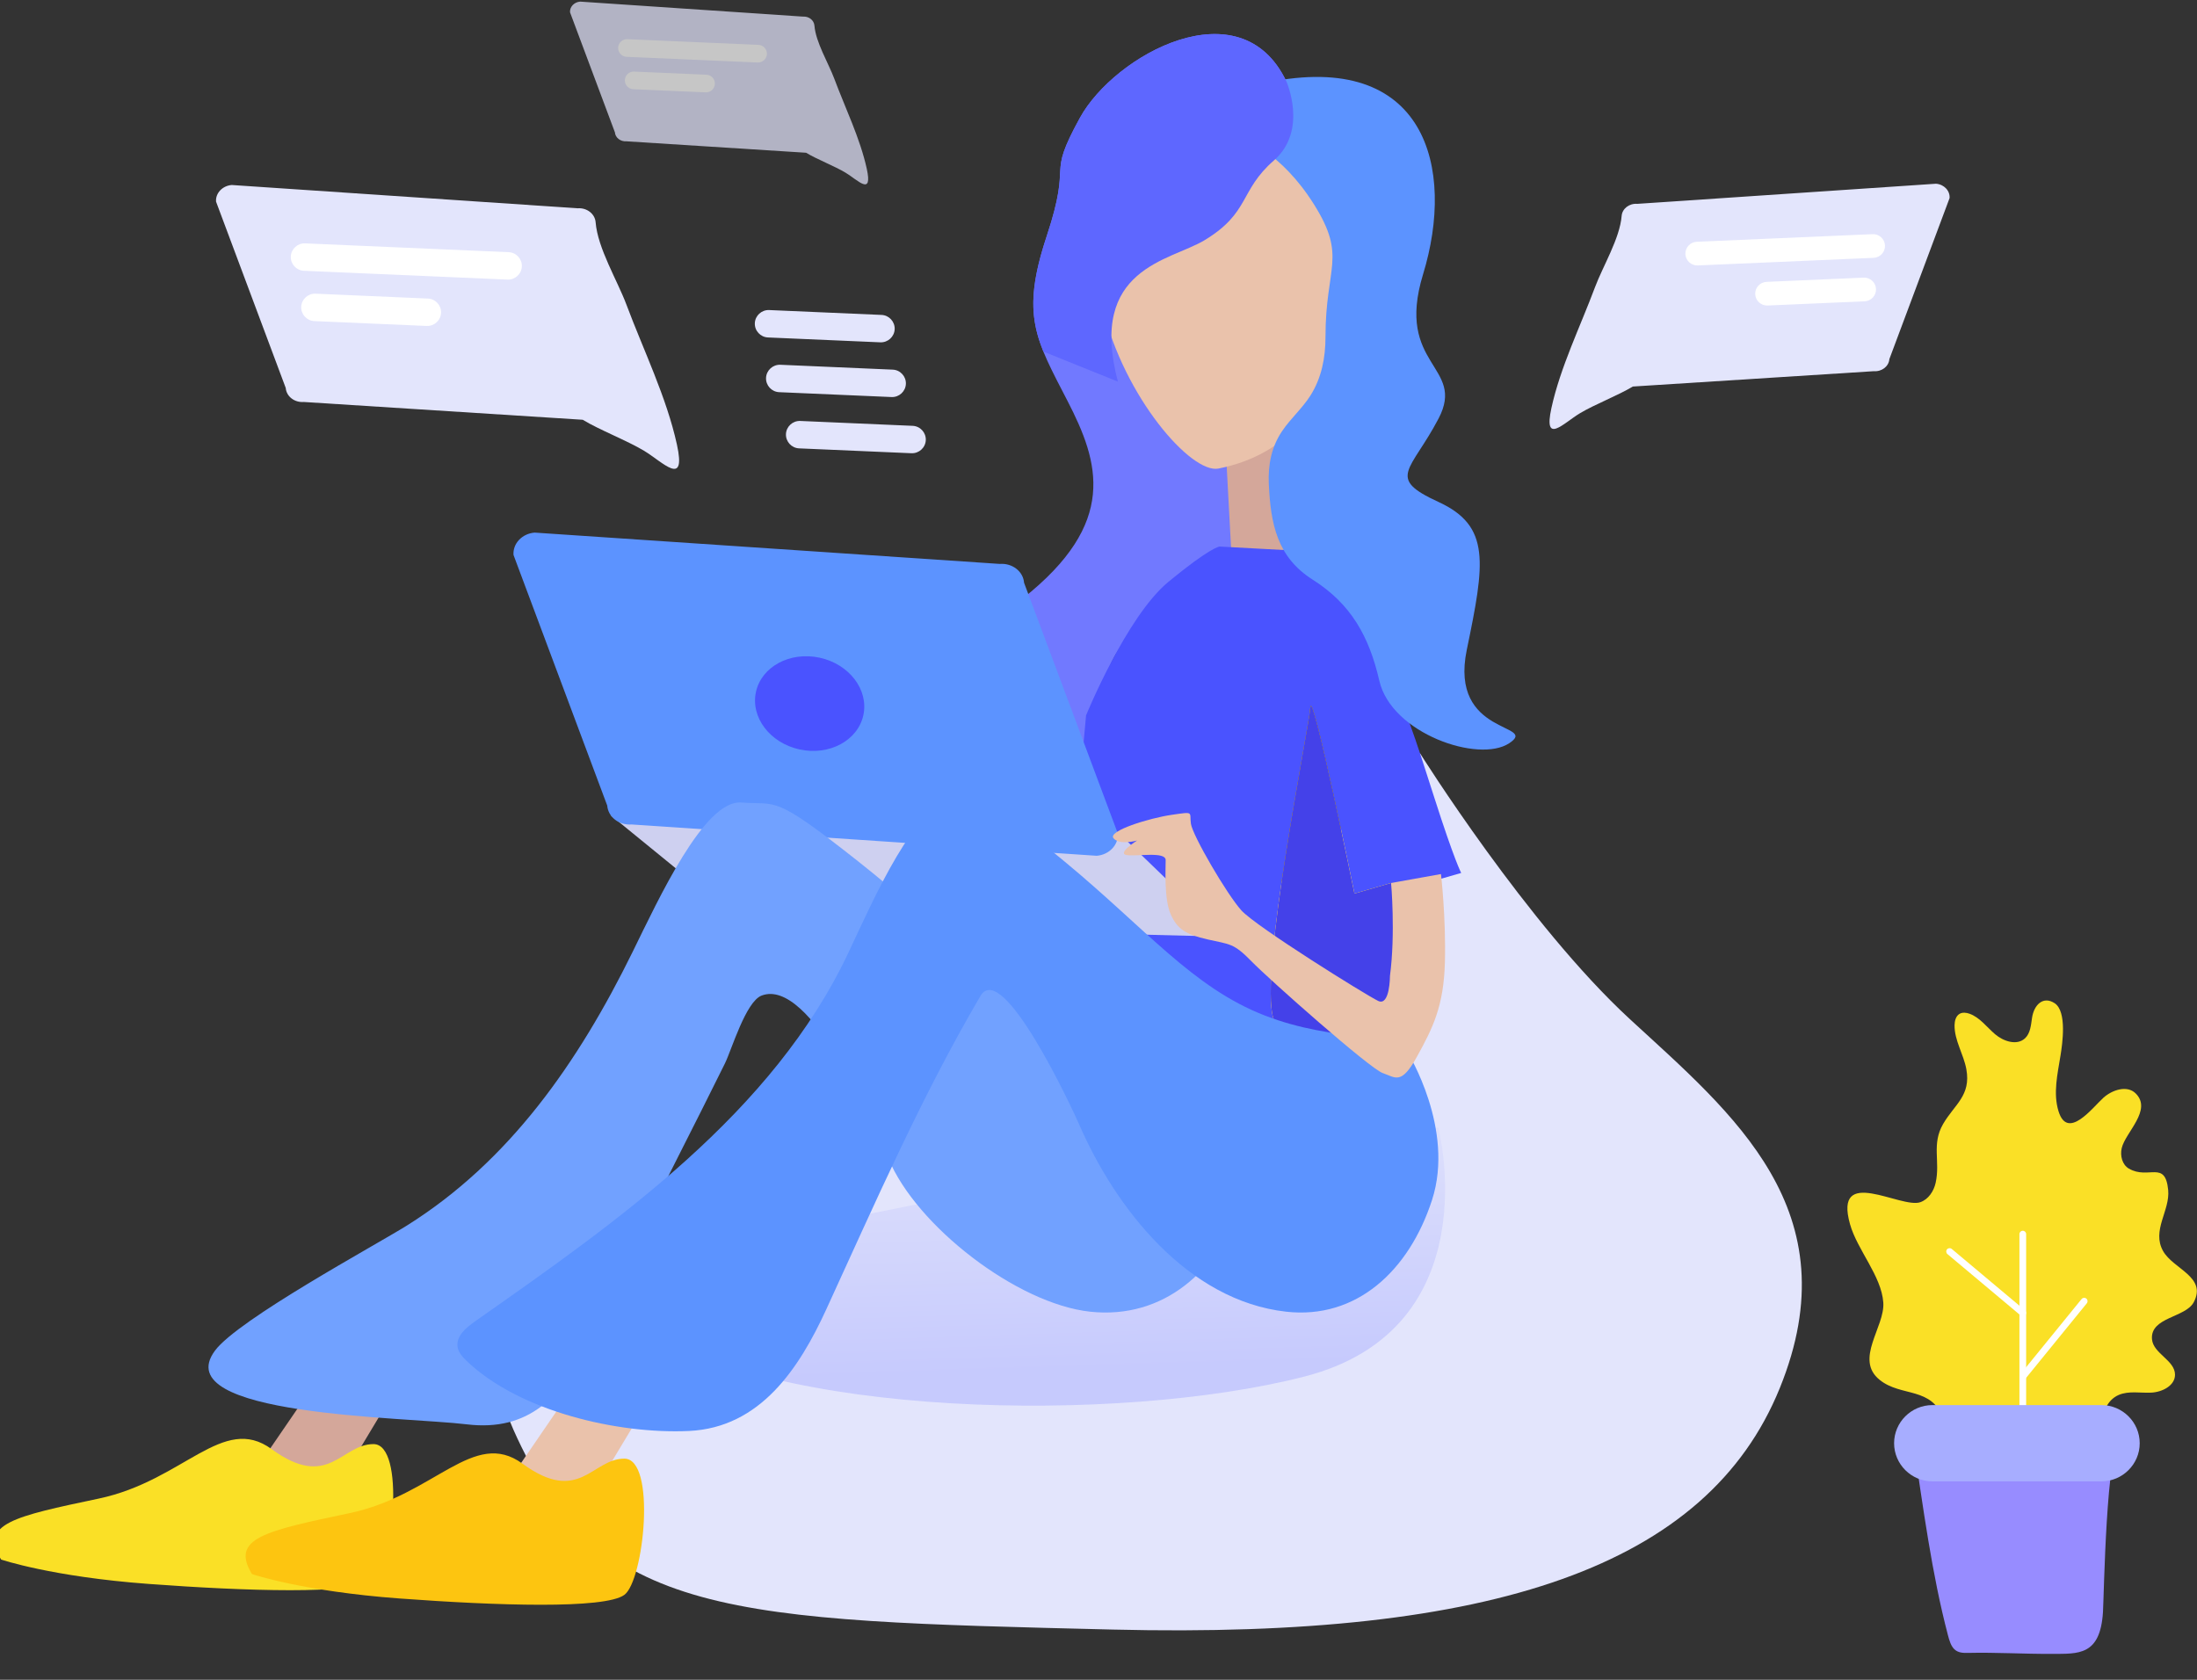 <svg width="340" height="260" viewBox="0 0 340 260" fill="none" xmlns="http://www.w3.org/2000/svg">
<rect x="0" y="0" width="340" height="260" fill="#333333" stroke="none"/>
<g clip-path="url(#clip0)">
<path d="M219.755 116.586C219.755 116.586 236.371 143.133 252.251 157.759C268.131 172.385 286.615 187.368 275.421 214.883C264.226 242.397 231.233 253.665 172.232 252.227C113.23 250.789 92.398 250.476 79.458 221.297C66.519 192.117 109.584 185.573 139.001 176.702C168.419 167.83 219.755 116.586 219.755 116.586Z" fill="#E3E5FC"/>
<path opacity="0.49" d="M222.592 174.541C222.592 174.541 230.685 205.682 201.832 213.074C172.979 220.469 119.141 219.38 98.873 204.992C78.605 190.605 222.592 174.541 222.592 174.541Z" fill="url(#paint0_linear)"/>
<path d="M297.704 228.449C300.561 226.695 301.923 222.853 300.805 219.7C298.977 214.547 294.249 216.284 290.89 213.577C286.932 210.391 291.718 205.379 291.454 201.616C291.165 197.477 287.427 193.479 286.301 189.478C283.719 180.283 294.205 187.146 297.195 186.073C298.446 185.625 299.266 184.372 299.555 183.076C300.289 179.77 298.893 177.1 300.708 173.972C302.462 170.952 305.052 169.589 304.304 165.488C303.882 163.166 302.445 161.039 302.481 158.678C302.492 158.002 302.684 157.243 303.276 156.913C303.726 156.661 304.288 156.73 304.774 156.899C306.389 157.465 307.45 158.966 308.751 160.077C310.052 161.188 312.142 161.875 313.389 160.706C314.22 159.928 314.301 158.67 314.47 157.545C314.773 155.517 316.202 154.109 317.975 155.281C319.906 156.559 319.167 161.587 318.875 163.391C318.414 166.25 317.714 169.22 318.567 171.991C319.976 176.573 323.828 171.439 325.506 169.921C326.882 168.677 329.18 167.932 330.501 169.231C333.13 171.816 328.903 175.271 328.347 177.72C328.08 178.887 328.424 180.283 329.464 180.881C332.507 182.638 335.078 179.507 335.539 184.181C335.856 187.384 332.949 190.437 334.753 193.64C336.328 196.438 341.573 197.627 339.499 201.553C338.227 203.963 332.746 203.855 333.035 207.285C333.224 209.521 336.595 210.535 336.598 212.779C336.601 214.469 334.628 215.466 332.935 215.552C331.243 215.638 329.458 215.245 327.899 215.904C326.129 216.652 325.103 218.821 325.651 220.661C326.129 222.26 327.621 223.714 327.152 225.316C326.587 227.241 323.911 227.311 321.924 227.003C313.803 225.737 305.108 224.892 297.704 228.449Z" fill="#FAE026"/>
<path d="M313.039 227.652C312.75 227.652 312.52 227.419 312.52 227.134V191.014C312.52 190.729 312.753 190.496 313.039 190.496C313.328 190.496 313.559 190.729 313.559 191.014V227.131C313.559 227.419 313.328 227.652 313.039 227.652Z" fill="white"/>
<path d="M313.039 213.594C312.922 213.594 312.808 213.556 312.711 213.478C312.489 213.298 312.453 212.971 312.636 212.747L322.138 201.069C322.321 200.844 322.649 200.814 322.872 200.994C323.094 201.174 323.13 201.501 322.947 201.725L313.445 213.403C313.339 213.528 313.192 213.594 313.039 213.594Z" fill="white"/>
<path d="M313.039 203.729C312.92 203.729 312.8 203.691 312.703 203.608L301.378 194.107C301.158 193.922 301.131 193.595 301.314 193.376C301.5 193.157 301.828 193.129 302.048 193.312L313.373 202.812C313.592 202.998 313.62 203.325 313.437 203.544C313.334 203.669 313.186 203.729 313.039 203.729Z" fill="white"/>
<path d="M296.12 223.386C297.61 233.257 298.952 243.583 301.459 253.108C301.667 253.901 301.912 254.732 302.418 255.241C303.015 255.843 303.827 255.854 304.574 255.837C308.899 255.737 313.231 256.014 317.556 255.99C321.644 255.967 325.02 256.297 325.448 249.529C325.596 247.182 325.968 223.383 328.139 223.383C328.13 223.386 296.12 223.386 296.12 223.386Z" fill="#978CFF"/>
<path d="M325.215 229.285H299.044C295.789 229.285 293.124 226.631 293.124 223.384C293.124 220.139 295.786 217.482 299.044 217.482H325.215C328.469 217.482 331.134 220.137 331.134 223.384C331.134 226.631 328.469 229.285 325.215 229.285Z" fill="#A7ADFF"/>
<path d="M199.059 12.574C199.059 12.574 202.488 20.171 197.13 24.848C191.772 29.524 184.488 25.823 177.417 30.106C170.347 34.389 171.109 39.465 174.352 50.766C178.21 64.209 182.423 63.807 186.211 64.78C189.999 65.755 191.13 76.275 191.558 81.145C191.986 86.016 192.628 89.327 179.129 95.951C165.631 102.576 172.996 112.708 174.349 125.84C175.847 140.366 158.558 148.744 155.56 152.252C152.561 155.759 145.488 156.344 141.631 148.941C137.773 141.538 157.374 136.089 155.662 124.206C153.948 112.323 143.481 104.327 158.266 92.638C173.051 80.949 170.131 71.601 165.203 62.056C160.276 52.512 157.919 48.81 161.988 36.537C166.056 24.263 161.774 27.965 167.129 18.223C172.49 8.485 191.989 -2.232 199.059 12.574Z" fill="#7179FF"/>
<path d="M189.734 70.231L190.81 90.232L206.515 96.269C206.515 96.269 197.071 82.494 198.672 70.229C200.273 57.966 189.734 70.231 189.734 70.231Z" fill="#D4A79A"/>
<path d="M226.13 135.117C226.13 135.117 225.088 133.214 221.964 123.439C218.84 113.664 217.712 110.029 213.374 100.571C209.036 91.112 200.009 85.203 200.009 85.203L188.728 84.596C188.728 84.596 187.339 84.682 180.833 90.045C174.324 95.409 168.077 110.722 168.077 110.722L165.3 141.173L184.827 155.533L198.628 160.492C197.963 159.609 197.427 158.672 197.094 157.68C194.781 150.829 202.53 112.883 202.791 109.509C203.052 106.134 209.608 138.317 209.608 138.317L215.286 136.674L219.182 149.05L221.619 136.414L226.13 135.117Z" fill="#4A53FF"/>
<path d="M219.969 151.555L219.179 149.051L217.92 155.578L219.969 151.555Z" fill="url(#paint1_linear)"/>
<path d="M209.602 138.316C209.602 138.316 203.046 106.133 202.785 109.508C202.524 112.882 194.776 150.828 197.088 157.679C197.421 158.671 197.958 159.608 198.622 160.492L212.821 165.592L217.92 155.574L219.179 149.046L215.283 136.67L209.602 138.316Z" fill="#FDC510"/>
<path d="M209.602 138.316C209.602 138.316 203.046 106.133 202.785 109.508C202.524 112.882 194.776 150.828 197.088 157.679C197.421 158.671 197.958 159.608 198.622 160.492L212.821 165.592L217.92 155.574L219.179 149.046L215.283 136.67L209.602 138.316Z" fill="#4441E9"/>
<path d="M94.541 126.213L174.263 130.047L189.735 144.986L115.271 143.116L94.541 126.213Z" fill="#CED0F0"/>
<path d="M169.717 132.458L97.743 127.612C95.797 127.762 94.11 126.457 93.974 124.692L79.47 85.899C79.334 84.137 80.798 82.585 82.741 82.436L154.715 87.284C156.66 87.134 158.347 88.439 158.483 90.204L172.988 128.998C173.127 130.757 171.659 132.308 169.717 132.458Z" fill="#5C93FF"/>
<path d="M133.609 110.701C134.464 106.779 131.436 102.793 126.847 101.799C122.257 100.804 117.843 103.178 116.988 107.1C116.133 111.022 119.161 115.007 123.75 116.002C128.34 116.996 132.754 114.623 133.609 110.701Z" fill="#4A53FF"/>
<path d="M61.744 195.1L41.393 224.814L50.658 232.619L70.046 200.358C70.046 200.355 65.602 195.371 61.744 195.1Z" fill="#D4A79A"/>
<path d="M0.175 241.388C0.175 241.388 8.004 244.053 23.006 245.162C38.008 246.273 54.752 246.827 57.795 244.607C60.838 242.388 62.795 223.518 57.795 223.518C52.795 223.518 50.85 230.732 42.032 224.294C34.478 218.777 28.442 229.178 15.288 231.951C2.135 234.725 -3.193 235.839 0.175 241.388Z" fill="#FAE026"/>
<path d="M188.426 162.969C186.628 159.598 176.895 161.498 165.231 157.173C153.564 152.849 146.03 143.764 132.776 133.297C119.523 122.83 120.429 124.644 114.709 124.212C108.99 123.78 101.908 139.179 97.912 147.313C89.499 164.441 78.853 179.745 62.948 189.703C58.115 192.728 36.821 204.237 33.264 209.058C25.771 219.204 62.609 219.289 72.241 220.461C81.776 221.619 87.123 216.22 90.981 207.686C95.383 197.953 100.199 188.428 105.01 178.903C107.417 174.138 109.834 169.375 112.194 164.585C113.211 162.521 115.412 155.029 117.866 154.095C125.414 151.231 135.377 174.168 137.495 179.321C141.761 189.703 157.377 201.815 168.724 203.026C180.072 204.237 188.606 196.712 192.328 185.724C196.052 174.736 188.426 162.969 188.426 162.969Z" fill="#71A1FF"/>
<path d="M100.566 197.352L80.215 227.066L89.481 234.871L108.868 202.61C108.865 202.607 104.424 197.623 100.566 197.352Z" fill="#EAC2AB"/>
<path d="M38.997 243.64C38.997 243.64 46.826 246.305 61.828 247.414C76.83 248.525 93.574 249.079 96.617 246.859C99.66 244.64 101.617 225.77 96.617 225.77C91.617 225.77 89.672 232.984 80.854 226.546C73.3 221.029 67.264 231.43 54.11 234.203C40.956 236.977 35.626 238.091 38.997 243.64Z" fill="#FDC510"/>
<path d="M217.885 162.969C216.167 159.598 206.863 161.498 195.713 157.173C184.563 152.849 177.359 143.764 164.689 133.297C152.019 122.83 152.886 124.644 147.42 124.212C141.953 123.78 135.183 139.179 131.365 147.313C119.617 172.334 95.442 189.126 73.439 204.575C72.072 205.534 70.538 206.866 70.821 208.509C70.966 209.346 71.566 210.022 72.18 210.612C80.343 218.467 95.633 221.999 106.622 221.487C117.686 220.971 123.692 211.767 127.871 202.666C135.347 186.383 142.651 169.605 151.733 154.151C155.146 148.349 166.023 171.772 166.968 173.952C172.602 186.974 183.785 201.322 199.056 203.026C209.903 204.237 218.06 196.712 221.62 185.724C225.174 174.736 217.885 162.969 217.885 162.969Z" fill="#5C93FF"/>
<path d="M175.703 27.655C175.703 27.655 167.315 33.822 170.653 47.675C173.991 61.528 184.371 73.358 188.559 72.524C200.14 70.219 204.2 62.06 208.216 55.059C213.141 46.473 203.364 25.527 203.364 25.527L194.128 20.562L175.703 27.655Z" fill="#EAC2AB"/>
<path d="M192.416 21.535C192.416 21.535 198.244 23.483 203.366 31.664C208.488 39.846 205.128 41.181 205.128 52.15C205.128 55.355 204.525 58.514 202.783 61.245C201.518 63.229 199.714 64.792 198.406 66.737C196.752 69.192 196.224 71.962 196.357 74.891C196.638 81.083 197.63 86.225 203.147 89.721C209.111 93.5 211.893 98.548 213.46 105.369C215.336 113.537 228.843 118.158 233.556 115.041C238.269 111.925 224.21 114.005 226.997 100.565C229.782 87.123 230.738 81.418 222.595 77.683C214.452 73.948 218.343 72.962 222.628 64.781C226.914 56.599 215.867 56.699 220.227 42.458C225.26 26.021 220.7 7.702 196.057 12.766C171.415 17.831 192.416 21.535 192.416 21.535Z" fill="#5C93FF"/>
<path d="M186.416 37.178C193.487 32.892 191.775 29.52 197.133 24.846C202.488 20.17 199.062 12.573 199.062 12.573C191.991 -2.233 172.493 8.481 167.135 18.222C161.777 27.963 166.065 24.262 161.993 36.535C159.186 44.994 159.437 49.383 161.476 54.419L173.002 59.071C168.335 41.423 181.097 40.4 186.416 37.178Z" fill="#5E67FF"/>
<path d="M215.108 151.033C215.108 151.033 215.108 155.79 213.285 154.925C211.462 154.061 194.368 143.419 192.111 140.912C189.854 138.402 184.56 129.32 184.302 127.502C184.04 125.685 184.91 125.599 181.35 126.117C177.793 126.635 171.37 128.627 172.326 129.749C173.28 130.874 175.97 130.095 175.97 130.095C175.97 130.095 172.818 132.085 174.35 132.345C175.881 132.606 180.394 131.738 180.394 133.124C180.394 134.509 180.133 139.18 181.175 141.516C182.217 143.851 183.518 144.63 186.903 145.408C190.288 146.187 190.885 145.926 193.667 148.783C196.449 151.639 211.982 165.392 213.977 166.085C215.973 166.778 216.84 167.988 219.272 163.575C221.703 159.161 223.437 155.79 223.61 148.869C223.782 141.948 223.001 135.287 223.001 135.287L215.278 136.673C215.283 136.673 215.975 144.458 215.108 151.033Z" fill="#EAC2AB"/>
<path d="M240.093 63.153C241.477 56.83 244.567 50.527 246.835 44.457C248.041 41.232 250.689 36.882 250.959 33.427C251.048 32.294 252.132 31.455 253.38 31.552L299.608 28.438C300.856 28.535 301.798 29.529 301.709 30.662L292.393 55.578C292.304 56.711 291.22 57.551 289.973 57.454L252.69 59.828C250.406 61.211 246.782 62.593 244.495 63.97C241.957 65.496 238.823 68.954 240.093 63.153Z" fill="#E3E5FC"/>
<path d="M273.547 47.288L288.569 46.637C289.58 46.593 290.369 45.734 290.325 44.725C290.281 43.717 289.419 42.93 288.407 42.974L273.386 43.626C272.375 43.67 271.585 44.529 271.63 45.537C271.674 46.543 272.536 47.33 273.547 47.288Z" fill="white"/>
<path d="M262.745 41.084L289.958 39.907C290.97 39.862 291.759 39.004 291.715 37.995C291.67 36.986 290.809 36.2 289.797 36.244L262.584 37.422C261.572 37.466 260.783 38.325 260.827 39.333C260.872 40.339 261.733 41.129 262.745 41.084Z" fill="white"/>
<path d="M104.76 68.816C103.159 61.496 99.582 54.202 96.953 47.175C95.558 43.443 92.49 38.409 92.178 34.409C92.076 33.098 90.822 32.126 89.377 32.239L35.868 28.635C34.422 28.746 33.333 29.898 33.436 31.209L44.219 60.05C44.322 61.361 45.575 62.333 47.02 62.219L90.175 64.971C92.82 66.569 97.011 68.174 99.663 69.766C102.6 71.531 106.23 75.535 104.76 68.816Z" fill="#E3E5FC"/>
<path d="M66.035 50.452L48.649 49.699C47.479 49.649 46.565 48.651 46.615 47.485C46.665 46.319 47.665 45.407 48.835 45.457L66.222 46.211C67.392 46.261 68.306 47.258 68.256 48.424C68.203 49.591 67.205 50.502 66.035 50.452Z" fill="white"/>
<path d="M78.539 43.275L47.037 41.912C45.867 41.862 44.953 40.864 45.003 39.698C45.053 38.532 46.053 37.62 47.224 37.67L78.725 39.033C79.895 39.083 80.809 40.08 80.759 41.247C80.707 42.413 79.709 43.325 78.539 43.275Z" fill="white"/>
<g opacity="0.72">
<path d="M134.138 26.119C133.107 21.406 130.803 16.71 129.113 12.186C128.216 9.784 126.24 6.542 126.04 3.965C125.973 3.12 125.167 2.497 124.236 2.569L89.783 0.25C88.852 0.322 88.152 1.065 88.216 1.907L95.158 20.475C95.225 21.32 96.03 21.944 96.961 21.872L124.747 23.642C126.451 24.672 129.149 25.703 130.856 26.728C132.748 27.867 135.083 30.444 134.138 26.119Z" fill="#E3E5FC"/>
<path d="M109.203 14.295L98.009 13.81C97.256 13.777 96.667 13.137 96.7 12.386C96.733 11.636 97.375 11.048 98.129 11.081L109.323 11.566C110.076 11.6 110.665 12.239 110.632 12.99C110.599 13.741 109.957 14.329 109.203 14.295Z" fill="white"/>
<path d="M117.255 9.673L96.972 8.795C96.219 8.762 95.63 8.122 95.663 7.371C95.697 6.62 96.339 6.033 97.092 6.066L117.374 6.944C118.127 6.977 118.716 7.617 118.683 8.368C118.65 9.119 118.008 9.706 117.255 9.673Z" fill="white"/>
</g>
<path d="M136.236 52.986L118.85 52.232C117.68 52.182 116.765 51.185 116.815 50.018C116.865 48.852 117.866 47.94 119.036 47.99L136.422 48.744C137.592 48.794 138.507 49.791 138.457 50.958C138.404 52.124 137.403 53.035 136.236 52.986Z" fill="#E3E5FC"/>
<path d="M137.97 61.454L120.584 60.701C119.414 60.651 118.5 59.653 118.55 58.487C118.6 57.321 119.6 56.409 120.77 56.459L138.157 57.213C139.327 57.262 140.241 58.26 140.191 59.426C140.138 60.593 139.14 61.507 137.97 61.454Z" fill="#E3E5FC"/>
<path d="M141.052 70.152L123.666 69.398C122.496 69.348 121.582 68.351 121.632 67.184C121.682 66.018 122.682 65.106 123.852 65.156L141.239 65.91C142.409 65.96 143.323 66.957 143.273 68.124C143.223 69.29 142.222 70.201 141.052 70.152Z" fill="#E3E5FC"/>
</g>
<defs>
<linearGradient id="paint0_linear" x1="232.689" y1="210.331" x2="231.237" y2="164.963" gradientUnits="userSpaceOnUse">
<stop stop-color="#A7ADFF"/>
<stop offset="1" stop-color="#E3E5FC"/>
</linearGradient>
<linearGradient id="paint1_linear" x1="228.449" y1="124.675" x2="193.257" y2="112.192" gradientUnits="userSpaceOnUse">
<stop stop-color="#A7ADFF"/>
<stop offset="1" stop-color="#E3E5FC"/>
</linearGradient>
<clipPath id="clip0">
<rect width="340" height="260" fill="white"/>
</clipPath>
</defs>
</svg>
